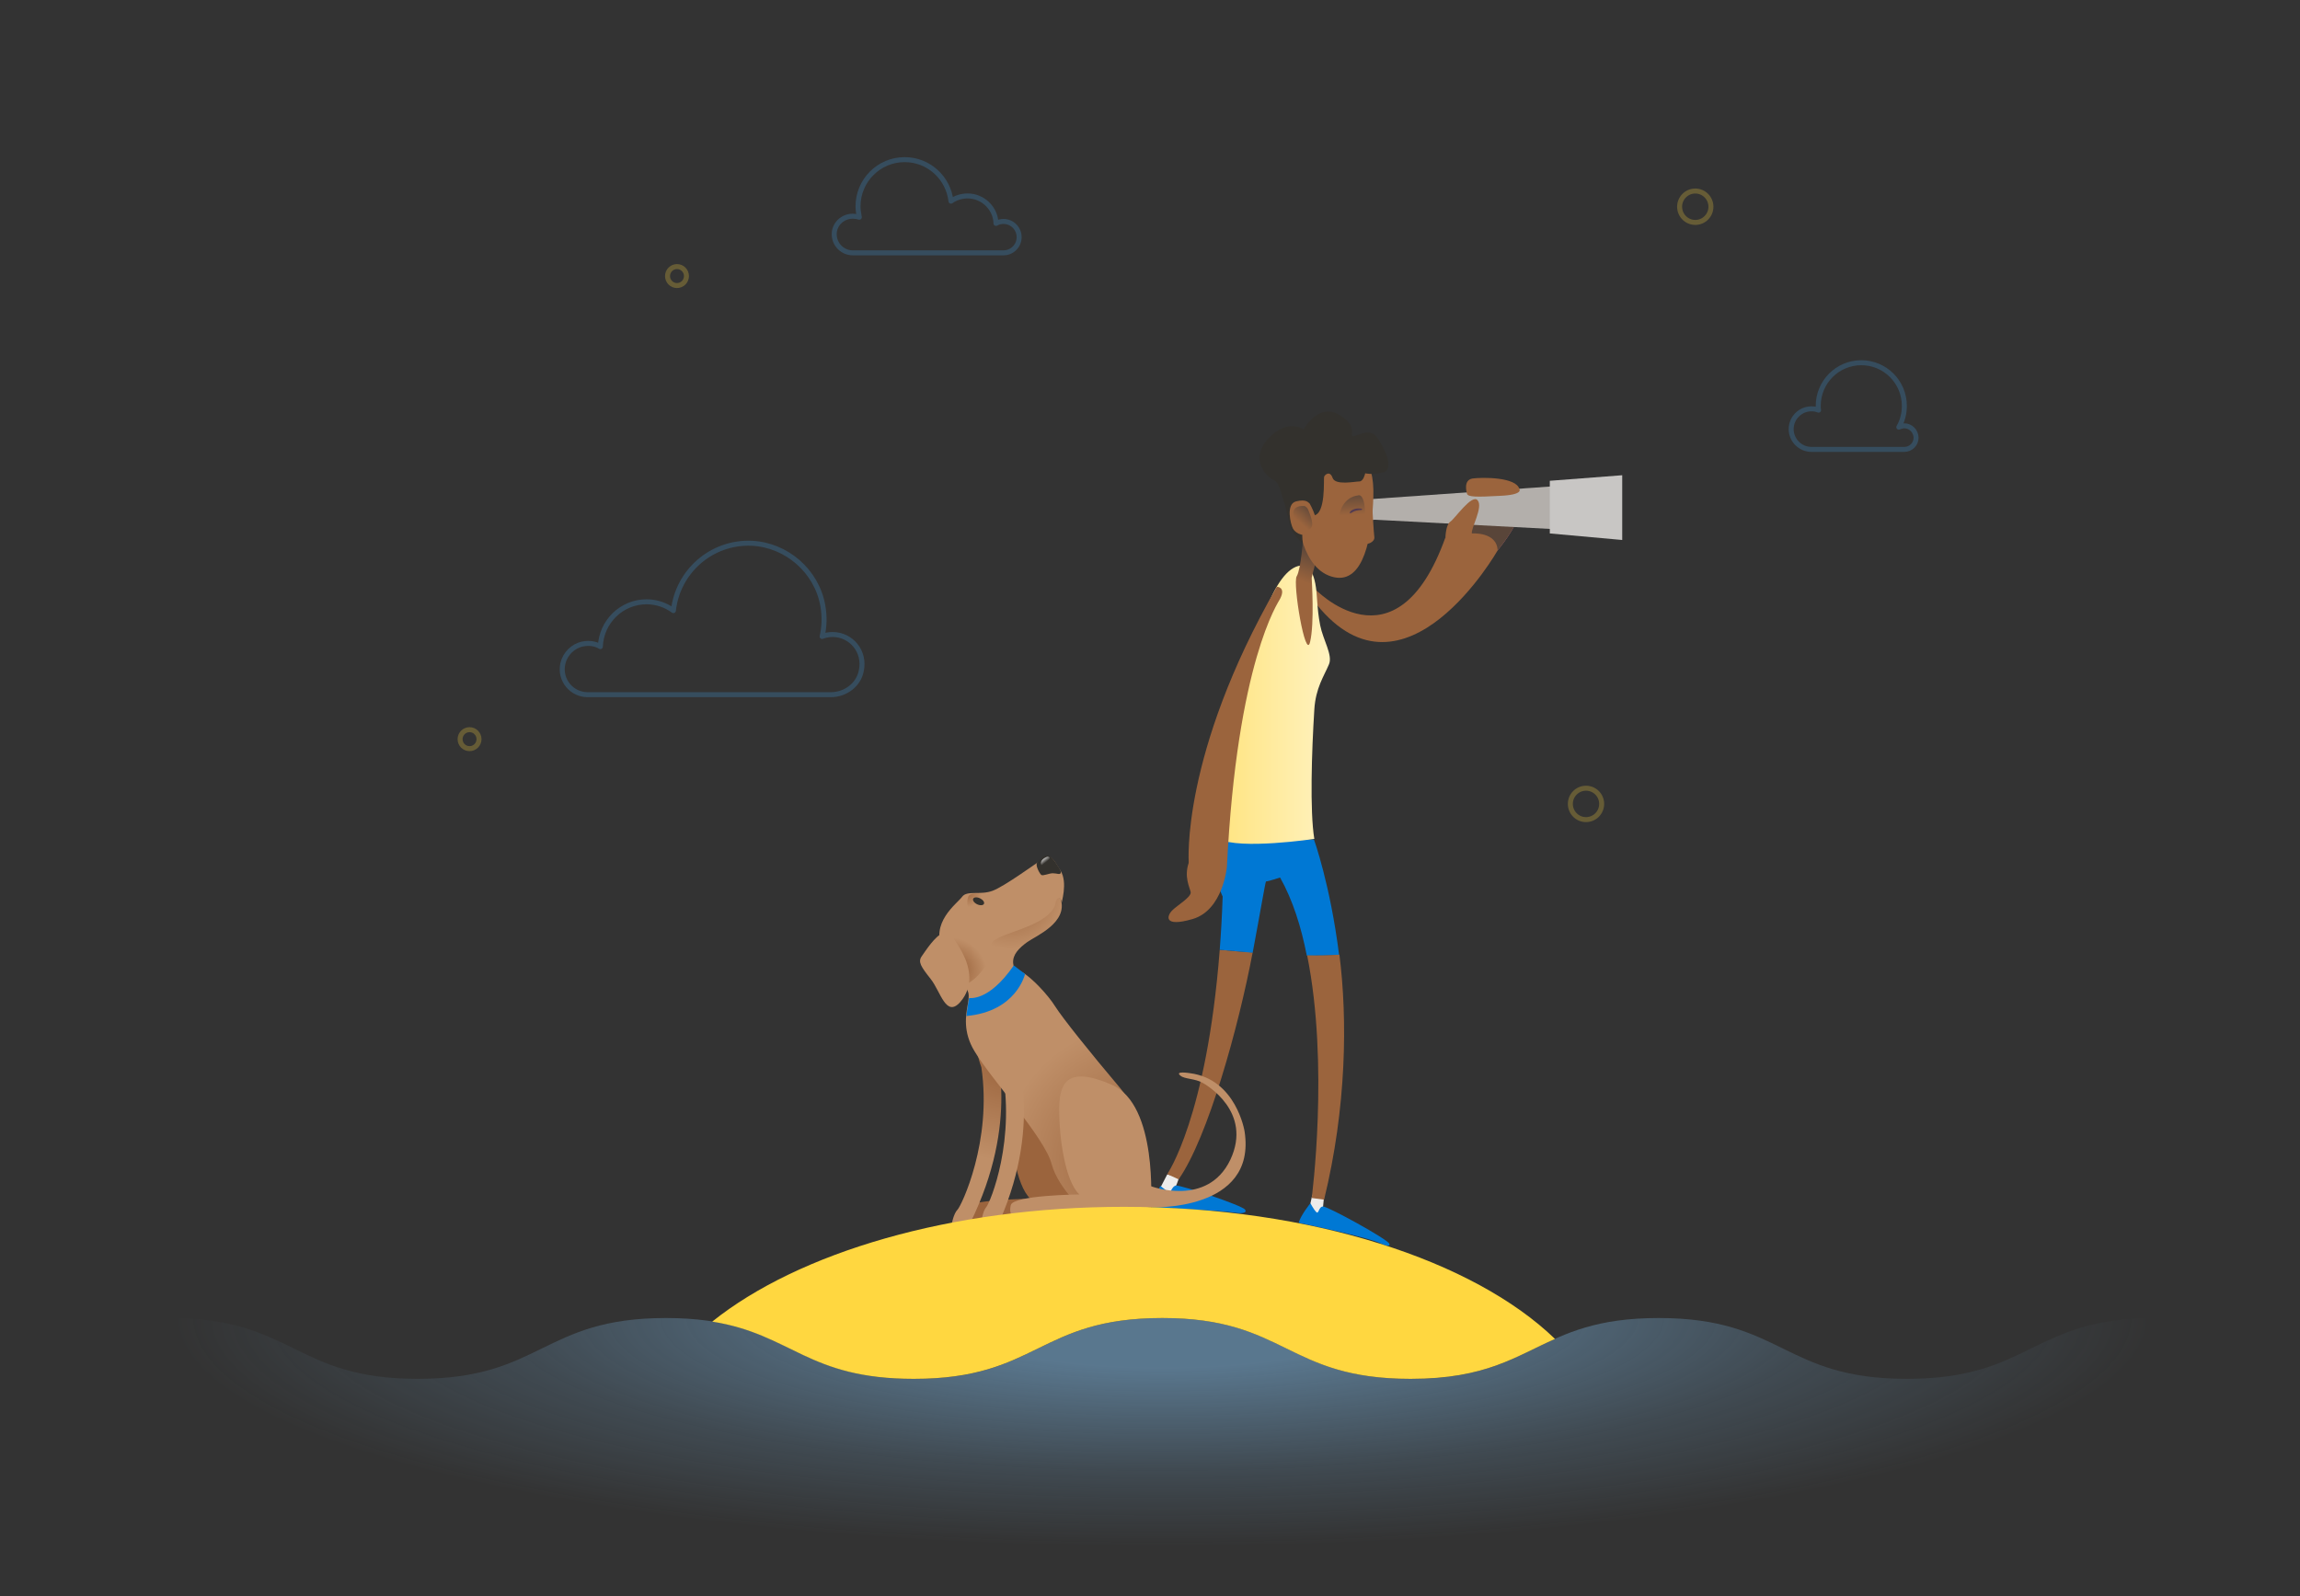 <svg width="461" height="320" viewBox="0 0 461 320" fill="none" xmlns="http://www.w3.org/2000/svg">
<rect x="0" y="0" width="461" height="320" fill="#333333" stroke="none"/>
<g clip-path="url(#clip0)">
<path d="M382.22 276.404C357.312 276.404 357.312 264.21 332.47 264.21C307.627 264.21 307.627 276.404 282.72 276.404C257.877 276.404 257.877 264.21 232.97 264.21C208.062 264.21 208.062 276.404 183.22 276.404C158.377 276.404 158.312 264.21 133.47 264.21C108.627 264.21 108.627 276.404 83.72 276.404C58.877 276.404 58.877 264.21 33.97 264.21V319.804H232.97H431.97V264.21C407.127 264.21 407.127 276.404 382.22 276.404Z" fill="url(#paint0_radial)" fill-opacity="0.5"/>
<path d="M263.042 239.494L262.258 242.969C262.258 242.969 263.696 244.608 264.415 244.28C265.2 243.952 265.396 239.494 265.396 239.494H263.042Z" fill="#EDECEA"/>
<path d="M262.649 241.198C262.649 241.198 260.688 243.624 260.296 245.132C260.296 245.132 274.155 247.951 276.901 249.328C276.901 249.328 278.797 250.245 278.47 249.328C278.143 248.41 266.18 241.854 265.199 241.854C264.284 241.854 264.349 243.493 263.826 242.968C263.303 242.444 262.649 241.198 262.649 241.198Z" fill="#0078D4"/>
<path d="M233.951 235.43L232.12 238.97C232.12 238.97 233.362 241.264 233.951 240.74C235.127 239.625 236.435 236.02 236.304 235.954L233.951 235.43Z" fill="#EDECEA"/>
<path d="M232.578 237.724C232.578 237.724 231.074 240.477 230.943 241.985C230.943 241.985 244.737 242.641 248.071 243.165C248.071 243.165 250.098 243.362 249.575 242.51C249.117 241.657 236.631 237.527 235.716 237.658C234.8 237.789 234.735 239.363 234.147 238.904C233.624 238.576 232.578 237.724 232.578 237.724Z" fill="#0078D4"/>
<path d="M244.476 190.391C241.861 224.088 233.95 235.364 233.95 235.364L236.238 236.413C242.122 228.021 248.267 205.797 251.078 190.915C248.856 190.784 246.633 190.587 244.476 190.391Z" fill="#9B643D"/>
<path d="M244.28 168.231C242.057 173.935 245.064 179.704 245.064 179.704C244.933 183.507 244.737 187.047 244.476 190.39C246.633 190.587 248.856 190.784 251.079 190.98C252.648 182.654 253.628 176.689 253.759 176.689C254.217 176.689 256.57 175.902 256.57 175.902C259.12 180.425 260.819 185.867 261.931 191.57C264.088 191.57 266.246 191.57 268.403 191.439C266.638 177.344 263.369 168.297 263.369 168.297H244.28V168.231Z" fill="#0078D4"/>
<path d="M261.996 191.505C266.442 213.533 262.911 240.15 262.911 240.15L265.396 240.478C269.906 221.99 270.103 204.355 268.468 191.374C266.311 191.505 264.153 191.571 261.996 191.505Z" fill="#9B643D"/>
<path d="M219.593 243.017L220.854 242.885C220.854 242.487 222.314 222.35 213.023 218.309C203.733 214.334 202.472 218.243 202.472 223.476C202.472 228.643 203.6 237.585 206.52 240.301C206.52 240.301 193.315 240.434 192.784 242.421C192.784 242.421 192.12 244.607 193.845 245.269L219.593 243.017Z" fill="#9B643D"/>
<path d="M199.353 209.498C199.42 209.829 204.529 224.866 194.443 245.202L190.727 245.467C190.727 245.467 191.125 243.281 191.921 242.486C192.717 241.691 198.889 228.774 196.699 213.936C196.699 213.936 194.974 209.432 196.234 208.571C197.495 207.709 199.022 207.842 199.353 209.498Z" fill="url(#paint1_radial)"/>
<path d="M224.57 218.176C218.199 210.625 213.023 204.133 211.497 201.748C210.103 199.496 206.785 195.919 204.728 194.793C202.14 198.436 198.49 201.02 193.978 201.285C193.58 203.537 192.982 206.849 195.305 210.691C198.557 216.189 209.373 228.046 210.767 233.279C212.16 238.513 217.801 243.149 217.801 243.149L229.414 242.222C229.48 242.288 230.94 225.794 224.57 218.176Z" fill="url(#paint2_radial)"/>
<path d="M204.728 194.859C204.596 194.793 204.463 194.726 204.33 194.66C204.33 194.66 203.202 194.726 203.069 193.07C202.937 191.348 204.264 190.023 205.923 188.831C207.582 187.639 214.218 184.923 212.559 180.087C212.559 180.087 211.032 179.16 208.71 180.418C206.454 181.611 202.406 184.856 200.946 185.916C199.486 186.976 197.628 187.44 197.495 188.963C197.296 190.487 193.314 192.673 192.12 193.335C190.925 193.931 193.646 197.31 194.111 199.098C194.243 199.628 194.111 200.423 193.978 201.417C198.49 201.086 202.14 198.502 204.728 194.859Z" fill="url(#paint3_radial)"/>
<path d="M203.07 209.035C203.202 209.366 209.308 224.403 200.415 244.673L196.699 244.938C196.699 244.938 196.965 242.752 197.695 241.957C198.425 241.162 203.8 228.311 200.681 213.473C200.681 213.473 198.69 208.969 199.884 208.108C201.145 207.379 202.539 207.445 203.07 209.035Z" fill="#BF8F68"/>
<path d="M229.414 242.155L230.675 242.023C230.675 241.625 232.135 221.488 222.845 217.447C213.554 213.407 212.294 217.381 212.294 222.614C212.294 227.781 213.422 236.724 216.341 239.44C216.341 239.44 203.136 239.572 202.605 241.559C202.605 241.559 201.941 243.745 203.667 244.408L229.414 242.155Z" fill="#BF8F68"/>
<path d="M230.542 242.023C230.542 242.023 251.976 243.016 249.455 226.787C249.455 226.787 247.796 216.321 238.505 215.129C238.505 215.129 235.254 214.599 236.647 215.659C237.443 216.321 239.501 216.188 241.027 217.05C241.757 217.447 251.114 222.879 246.601 232.484C242.022 242.089 230.675 237.783 230.675 237.783L230.542 242.023Z" fill="#BF8F68"/>
<path d="M211.431 181.545C211.497 181.412 211.63 180.021 212.227 180.021C212.824 180.021 212.824 181.346 212.758 181.213C212.692 181.081 214.085 176.908 212.559 174.523C211.033 172.138 210.701 171.145 209.108 172.138C207.516 173.132 201.41 177.636 198.955 178.564C196.5 179.491 193.845 178.431 192.85 179.756C191.855 181.147 186.214 184.989 189.067 190.686C191.921 196.383 191.589 197.178 193.115 197.31C194.642 197.509 197.827 193.932 198.358 191.945C198.822 189.891 197.694 189.229 200.216 187.97C202.738 186.645 209.971 185.188 211.431 181.545Z" fill="url(#paint4_radial)"/>
<path d="M197.562 179.293C197.562 179.293 194.908 178.763 194.244 179.491C193.647 180.154 193.58 183.135 195.77 183.333C197.96 183.466 198.756 179.624 197.562 179.293Z" fill="url(#paint5_radial)"/>
<path d="M191.589 186.248C191.324 186.314 190.594 186.447 189.001 187.043C187.409 187.639 185.551 190.554 184.754 191.68C183.958 192.806 184.555 193.733 186.546 196.251C188.537 198.768 189.599 204.067 192.452 200.888C195.239 197.708 194.377 193.866 192.983 191.15C191.589 188.434 190.461 187.705 191.324 187.308C192.187 186.911 192.452 186.049 191.589 186.248Z" fill="#BF8F68"/>
<path d="M197.217 181.183C197.374 180.853 197.019 180.356 196.423 180.074C195.827 179.791 195.216 179.83 195.059 180.16C194.902 180.491 195.257 180.988 195.853 181.27C196.449 181.553 197.06 181.514 197.217 181.183Z" fill="#33312D"/>
<path d="M211.895 173.397C211.895 173.463 212.691 174.39 212.625 174.92C212.559 175.45 211.829 175.053 211.032 175.053C210.236 175.053 209.042 175.649 208.71 175.384C208.378 175.119 207.515 173.529 207.847 172.999C208.179 172.469 209.174 171.343 209.971 171.476C210.833 171.542 211.895 173.397 211.895 173.397Z" fill="#33312D"/>
<path d="M205.459 195.256C205.392 195.389 203.733 202.742 193.713 203.669C193.713 203.669 193.912 201.748 194.244 200.092C194.244 199.96 198.026 201.02 203.202 193.534L205.459 195.256Z" fill="#0078D4"/>
<path d="M209.905 171.741C209.905 171.741 208.511 172.204 208.644 173.132C208.776 174.125 210.303 172.602 210.369 172.138C210.502 171.674 209.905 171.741 209.905 171.741Z" fill="url(#paint6_linear)"/>
<path d="M232.97 264.21C257.812 264.21 257.812 276.404 282.72 276.404C297.887 276.404 303.77 271.88 311.681 268.406C295.402 252.672 262.846 241.92 225.256 241.92C190.542 241.92 160.012 251.098 142.753 264.931C158.77 267.488 161.842 276.404 183.154 276.404C208.062 276.404 208.062 264.21 232.97 264.21Z" fill="#FFD740"/>
<path d="M300.175 110.344C300.175 110.344 304.293 105.296 304.097 103.525C303.901 101.755 294.553 102.345 294.553 102.345C294.553 102.345 292.003 106.738 292.134 106.869C292.265 107 300.175 110.344 300.175 110.344Z" fill="#B96678"/>
<path d="M300.175 110.344C300.175 110.344 304.293 105.296 304.097 103.525C303.901 101.755 294.553 102.345 294.553 102.345C294.553 102.345 292.003 106.738 292.134 106.869C292.265 107 300.175 110.344 300.175 110.344Z" fill="#594539"/>
<path d="M275.528 104.18L311.681 106.081L311.223 97.493L274.809 100.05L274.548 104.311L275.528 104.18Z" fill="#B3AFAB"/>
<path d="M325.148 108.245L310.635 106.934V96.379L325.148 95.265V108.245Z" fill="#C8C6C4"/>
<path d="M289.715 107.721C289.715 107.721 289.78 105.164 290.695 104.574C291.611 103.984 295.076 98.871 296.187 100.313C297.298 101.69 294.814 105.885 295.01 106.934C295.01 106.934 300.044 106.541 300.175 110.343C300.175 110.343 295.925 114.211 291.676 113.031L289.715 107.721Z" fill="#9B643D"/>
<path d="M263.369 117.882C263.369 117.882 279.778 135.452 289.715 107.721C289.715 107.721 294.357 113.162 300.175 110.343C300.175 110.343 281.543 143.057 263.892 121.16L263.369 117.882Z" fill="#9B643D"/>
<path d="M294.029 98.936C293.964 98.674 293.245 96.248 295.141 95.92C297.102 95.658 303.966 95.592 304.555 98.084C304.555 98.084 305.339 99.198 300.632 99.395C295.991 99.657 294.16 99.657 294.029 98.936Z" fill="#9B643D"/>
<path d="M260.754 113.359C261.211 113.293 262.846 113.031 263.63 116.965C264.088 119.259 263.892 121.685 264.611 125.356C265.199 128.306 267.16 131.322 266.376 133.158C265.395 135.518 263.696 137.878 263.434 142.27C262.911 150.596 262.519 162.594 263.434 168.166C263.434 168.166 248.529 170.395 244.279 168.166C244.279 168.232 249.967 114.474 260.754 113.359Z" fill="url(#paint7_linear)"/>
<path d="M245.914 173.805C245.914 173.805 245.129 182.458 239.049 184.228C232.97 185.998 233.95 183.442 234.996 182.458C235.977 181.475 238.788 179.836 238.657 178.853C238.461 177.869 237.284 175.771 238.265 172.952C239.245 170.133 245.914 173.805 245.914 173.805Z" fill="#9B643D"/>
<path d="M261.211 107.721C261.211 107.786 260.754 114.145 259.904 115.522C259.054 116.899 261.669 132.502 262.584 128.699C263.499 124.897 262.911 116.178 262.911 115.916C262.846 115.588 264.284 111.195 264.545 108.507C264.872 105.754 263.303 102.345 262.127 104.18C261.015 105.819 261.211 107.721 261.211 107.721Z" fill="url(#paint8_linear)"/>
<path d="M260.1 103.525C260.1 103.787 260.754 114.277 267.422 115.719C273.371 116.965 275.006 107.655 275.267 99.592C275.529 91.528 272.129 88.709 265.199 90.61C258.204 92.38 260.035 101.165 260.1 103.525Z" fill="#9B643D"/>
<path d="M261.146 108.901C261.146 108.901 260.1 108.18 259.25 106.869C258.4 105.558 257.943 102.346 257.354 100.641C256.766 98.936 256.439 96.707 255.328 96.249C254.151 95.79 250.228 92.249 254.151 87.988C258.073 83.727 261.277 86.087 261.277 86.087C261.277 86.087 264.153 80.842 268.141 83.006C272.129 85.169 270.625 87.005 271.018 87.398C271.41 87.857 274.417 85.497 275.921 87.595C277.49 89.627 279.582 94.085 277.293 94.675C275.005 95.265 273.633 94.872 273.633 94.872C273.633 94.872 273.306 96.511 272.456 96.511C271.606 96.511 267.618 97.363 267.095 95.79C266.572 94.282 265.526 95.134 265.395 95.593C265.265 96.052 265.788 103.067 263.303 103.329C260.819 103.591 260.884 107.59 261.146 108.901Z" fill="#33312D"/>
<path d="M262.519 100.968C262.258 100.772 261.865 99.985 259.773 100.509C257.681 101.034 258.662 105.099 259.185 106.016C259.708 106.934 261.538 107.918 263.304 106.672C265.069 105.426 262.519 100.968 262.519 100.968Z" fill="#9B643D"/>
<path d="M272.129 99.329C272.129 99.329 269.645 99.46 268.665 102.411C267.684 105.361 270.56 106.869 272.326 106.279C274.091 105.754 273.96 98.608 272.129 99.329Z" fill="url(#paint9_linear)"/>
<path d="M275.071 101.952C275.071 101.952 275.332 106.672 275.463 107.655C275.594 108.704 273.96 109.229 273.567 108.967C273.175 108.77 272.195 108.573 272.718 107.655C273.306 106.738 274.417 100.903 275.071 101.952Z" fill="#9B643D"/>
<path d="M262.192 102.149C262.192 102.083 261.8 101.427 261.342 101.427C260.885 101.427 258.989 101.296 259.185 103.394C259.316 105.492 260.558 106.672 262.062 106.279C263.434 105.885 263.173 104.509 262.192 102.149Z" fill="url(#paint10_linear)"/>
<g opacity="0.25">
<path d="M339.791 44.588C341.524 44.588 342.929 43.179 342.929 41.441C342.929 39.703 341.524 38.294 339.791 38.294C338.058 38.294 336.653 39.703 336.653 41.441C336.653 43.179 338.058 44.588 339.791 44.588Z" stroke="#FFD740" stroke-miterlimit="10"/>
<path d="M317.891 164.299C319.624 164.299 321.029 162.89 321.029 161.152C321.029 159.414 319.624 158.005 317.891 158.005C316.158 158.005 314.753 159.414 314.753 161.152C314.753 162.89 316.158 164.299 317.891 164.299Z" stroke="#FFD740" stroke-miterlimit="10"/>
<path d="M94.115 150.072C95.162 150.072 96.01 149.221 96.01 148.171C96.01 147.121 95.162 146.27 94.115 146.27C93.068 146.27 92.219 147.121 92.219 148.171C92.219 149.221 93.068 150.072 94.115 150.072Z" stroke="#FFD740" stroke-miterlimit="10"/>
<path d="M135.693 57.241C136.74 57.241 137.589 56.39 137.589 55.34C137.589 54.29 136.74 53.438 135.693 53.438C134.646 53.438 133.797 54.29 133.797 55.34C133.797 56.39 134.646 57.241 135.693 57.241Z" stroke="#FFD740" stroke-miterlimit="10"/>
</g>
<g opacity="0.25">
<path d="M166.876 127.192C166.157 127.192 165.437 127.323 164.784 127.586C165.241 125.619 165.307 123.521 164.914 121.358C163.672 114.474 157.658 109.229 150.663 108.901C142.556 108.574 135.823 114.605 134.973 122.407C133.469 121.292 131.573 120.636 129.612 120.636C124.578 120.636 120.525 124.636 120.329 129.618C119.348 129.028 118.106 128.831 116.799 129.094C114.838 129.487 113.269 131.06 112.811 133.027C112.092 136.371 114.641 139.255 117.779 139.255H166.549C169.425 139.255 172.106 137.288 172.629 134.469C173.479 130.601 170.602 127.192 166.876 127.192Z" stroke="#409ADF" stroke-miterlimit="10" stroke-linecap="round" stroke-linejoin="round"/>
<path d="M170.929 43.342C171.387 43.342 171.779 43.407 172.237 43.538C172.106 42.817 171.975 42.096 171.975 41.375C171.975 36.196 176.159 32 181.324 32C186.162 32 190.084 35.671 190.607 40.326C191.522 39.67 192.699 39.277 193.941 39.277C197.014 39.277 199.563 41.768 199.629 44.784C200.086 44.522 200.609 44.391 201.132 44.391C202.898 44.391 204.27 45.833 204.27 47.537C204.27 49.307 202.832 50.684 201.132 50.684H170.929C168.903 50.684 167.203 49.045 167.203 46.947C167.203 44.981 168.837 43.342 170.929 43.342Z" stroke="#409ADF" stroke-miterlimit="10" stroke-linecap="round" stroke-linejoin="round"/>
<path d="M381.697 85.365C381.304 85.365 380.912 85.496 380.585 85.627C381.304 84.381 381.697 82.939 381.697 81.366C381.697 76.58 377.84 72.712 373.067 72.712C368.295 72.712 364.438 76.58 364.438 81.366C364.438 81.628 364.438 81.89 364.503 82.218C364.046 82.021 363.588 81.956 363.065 81.956C360.842 81.956 359.012 83.791 359.012 86.02C359.012 88.249 360.842 90.085 363.065 90.085H381.697C383.004 90.085 384.05 89.036 384.05 87.725C383.985 86.348 382.939 85.365 381.697 85.365Z" stroke="#409ADF" stroke-miterlimit="10" stroke-linecap="round" stroke-linejoin="round"/>
</g>
<path d="M255.916 117.62C255.916 117.62 257.812 117.62 256.57 120.046C256.243 120.701 247.94 132.633 245.914 173.804C245.914 173.804 240.226 175.574 238.265 172.952C238.265 172.952 236.63 151.317 255.916 117.62Z" fill="#9B643D"/>
<path d="M270.691 102.476C270.691 102.476 271.41 101.755 272.718 101.952C272.718 101.952 273.241 101.952 272.914 102.214C272.914 102.214 271.933 102.28 271.475 102.476C271.018 102.673 270.626 103.001 270.56 102.87C270.495 102.739 270.691 102.476 270.691 102.476Z" fill="#533B51"/>
</g>
<defs>
<radialGradient id="paint0_radial" cx="0" cy="0" r="1" gradientUnits="userSpaceOnUse" gradientTransform="translate(232.97 264.21) rotate(180) scale(199 45.867)">
<stop offset="0.216" stop-color="#80BBE9"/>
<stop offset="0.666" stop-color="#80BBE9" stop-opacity="0.335"/>
<stop offset="1" stop-color="#80BBE9" stop-opacity="0"/>
</radialGradient>
<radialGradient id="paint1_radial" cx="0" cy="0" r="1" gradientUnits="userSpaceOnUse" gradientTransform="translate(201.594 212.288) scale(20.377 20.341)">
<stop offset="0.036" stop-color="#9B643D"/>
<stop offset="1" stop-color="#BF8F68"/>
</radialGradient>
<radialGradient id="paint2_radial" cx="0" cy="0" r="1" gradientUnits="userSpaceOnUse" gradientTransform="translate(228.531 233.153) rotate(-109.134) scale(27.864 27.814)">
<stop offset="0.036" stop-color="#9B643D"/>
<stop offset="1" stop-color="#BF8F68"/>
</radialGradient>
<radialGradient id="paint3_radial" cx="0" cy="0" r="1" gradientUnits="userSpaceOnUse" gradientTransform="translate(202.471 179.034) scale(11.22 11.2)">
<stop offset="0.036" stop-color="#9B643D"/>
<stop offset="1" stop-color="#BF8F68"/>
</radialGradient>
<radialGradient id="paint4_radial" cx="0" cy="0" r="1" gradientUnits="userSpaceOnUse" gradientTransform="translate(191.878 193.952) rotate(-43.315) scale(5.377 6.542)">
<stop offset="0.036" stop-color="#9B643D"/>
<stop offset="1" stop-color="#BF8F68"/>
</radialGradient>
<radialGradient id="paint5_radial" cx="0" cy="0" r="1" gradientUnits="userSpaceOnUse" gradientTransform="translate(193.522 178.488) scale(3.443 3.437)">
<stop offset="0.036" stop-color="#9B643D"/>
<stop offset="1" stop-color="#BF8F68"/>
</radialGradient>
<linearGradient id="paint6_linear" x1="208.9" y1="171.816" x2="209.692" y2="172.829" gradientUnits="userSpaceOnUse">
<stop stop-color="white"/>
<stop offset="0.998" stop-color="white" stop-opacity="0"/>
</linearGradient>
<linearGradient id="paint7_linear" x1="266.558" y1="141.243" x2="244.279" y2="141.243" gradientUnits="userSpaceOnUse">
<stop stop-color="#FFF2BF"/>
<stop offset="1" stop-color="#FFE480"/>
</linearGradient>
<linearGradient id="paint8_linear" x1="263.176" y1="109.806" x2="260.839" y2="116.478" gradientUnits="userSpaceOnUse">
<stop stop-color="#594539"/>
<stop offset="1" stop-color="#9B643D"/>
</linearGradient>
<linearGradient id="paint9_linear" x1="271.454" y1="98.21" x2="271.687" y2="103.211" gradientUnits="userSpaceOnUse">
<stop stop-color="#594539"/>
<stop offset="1" stop-color="#9B643D"/>
</linearGradient>
<linearGradient id="paint10_linear" x1="263.01" y1="101.426" x2="260.26" y2="104.519" gradientUnits="userSpaceOnUse">
<stop stop-color="#594539"/>
<stop offset="1" stop-color="#9B643D"/>
</linearGradient>
<clipPath id="clip0">
<rect width="460" height="320" fill="white" transform="translate(0.97)"/>
</clipPath>
</defs>
</svg>
